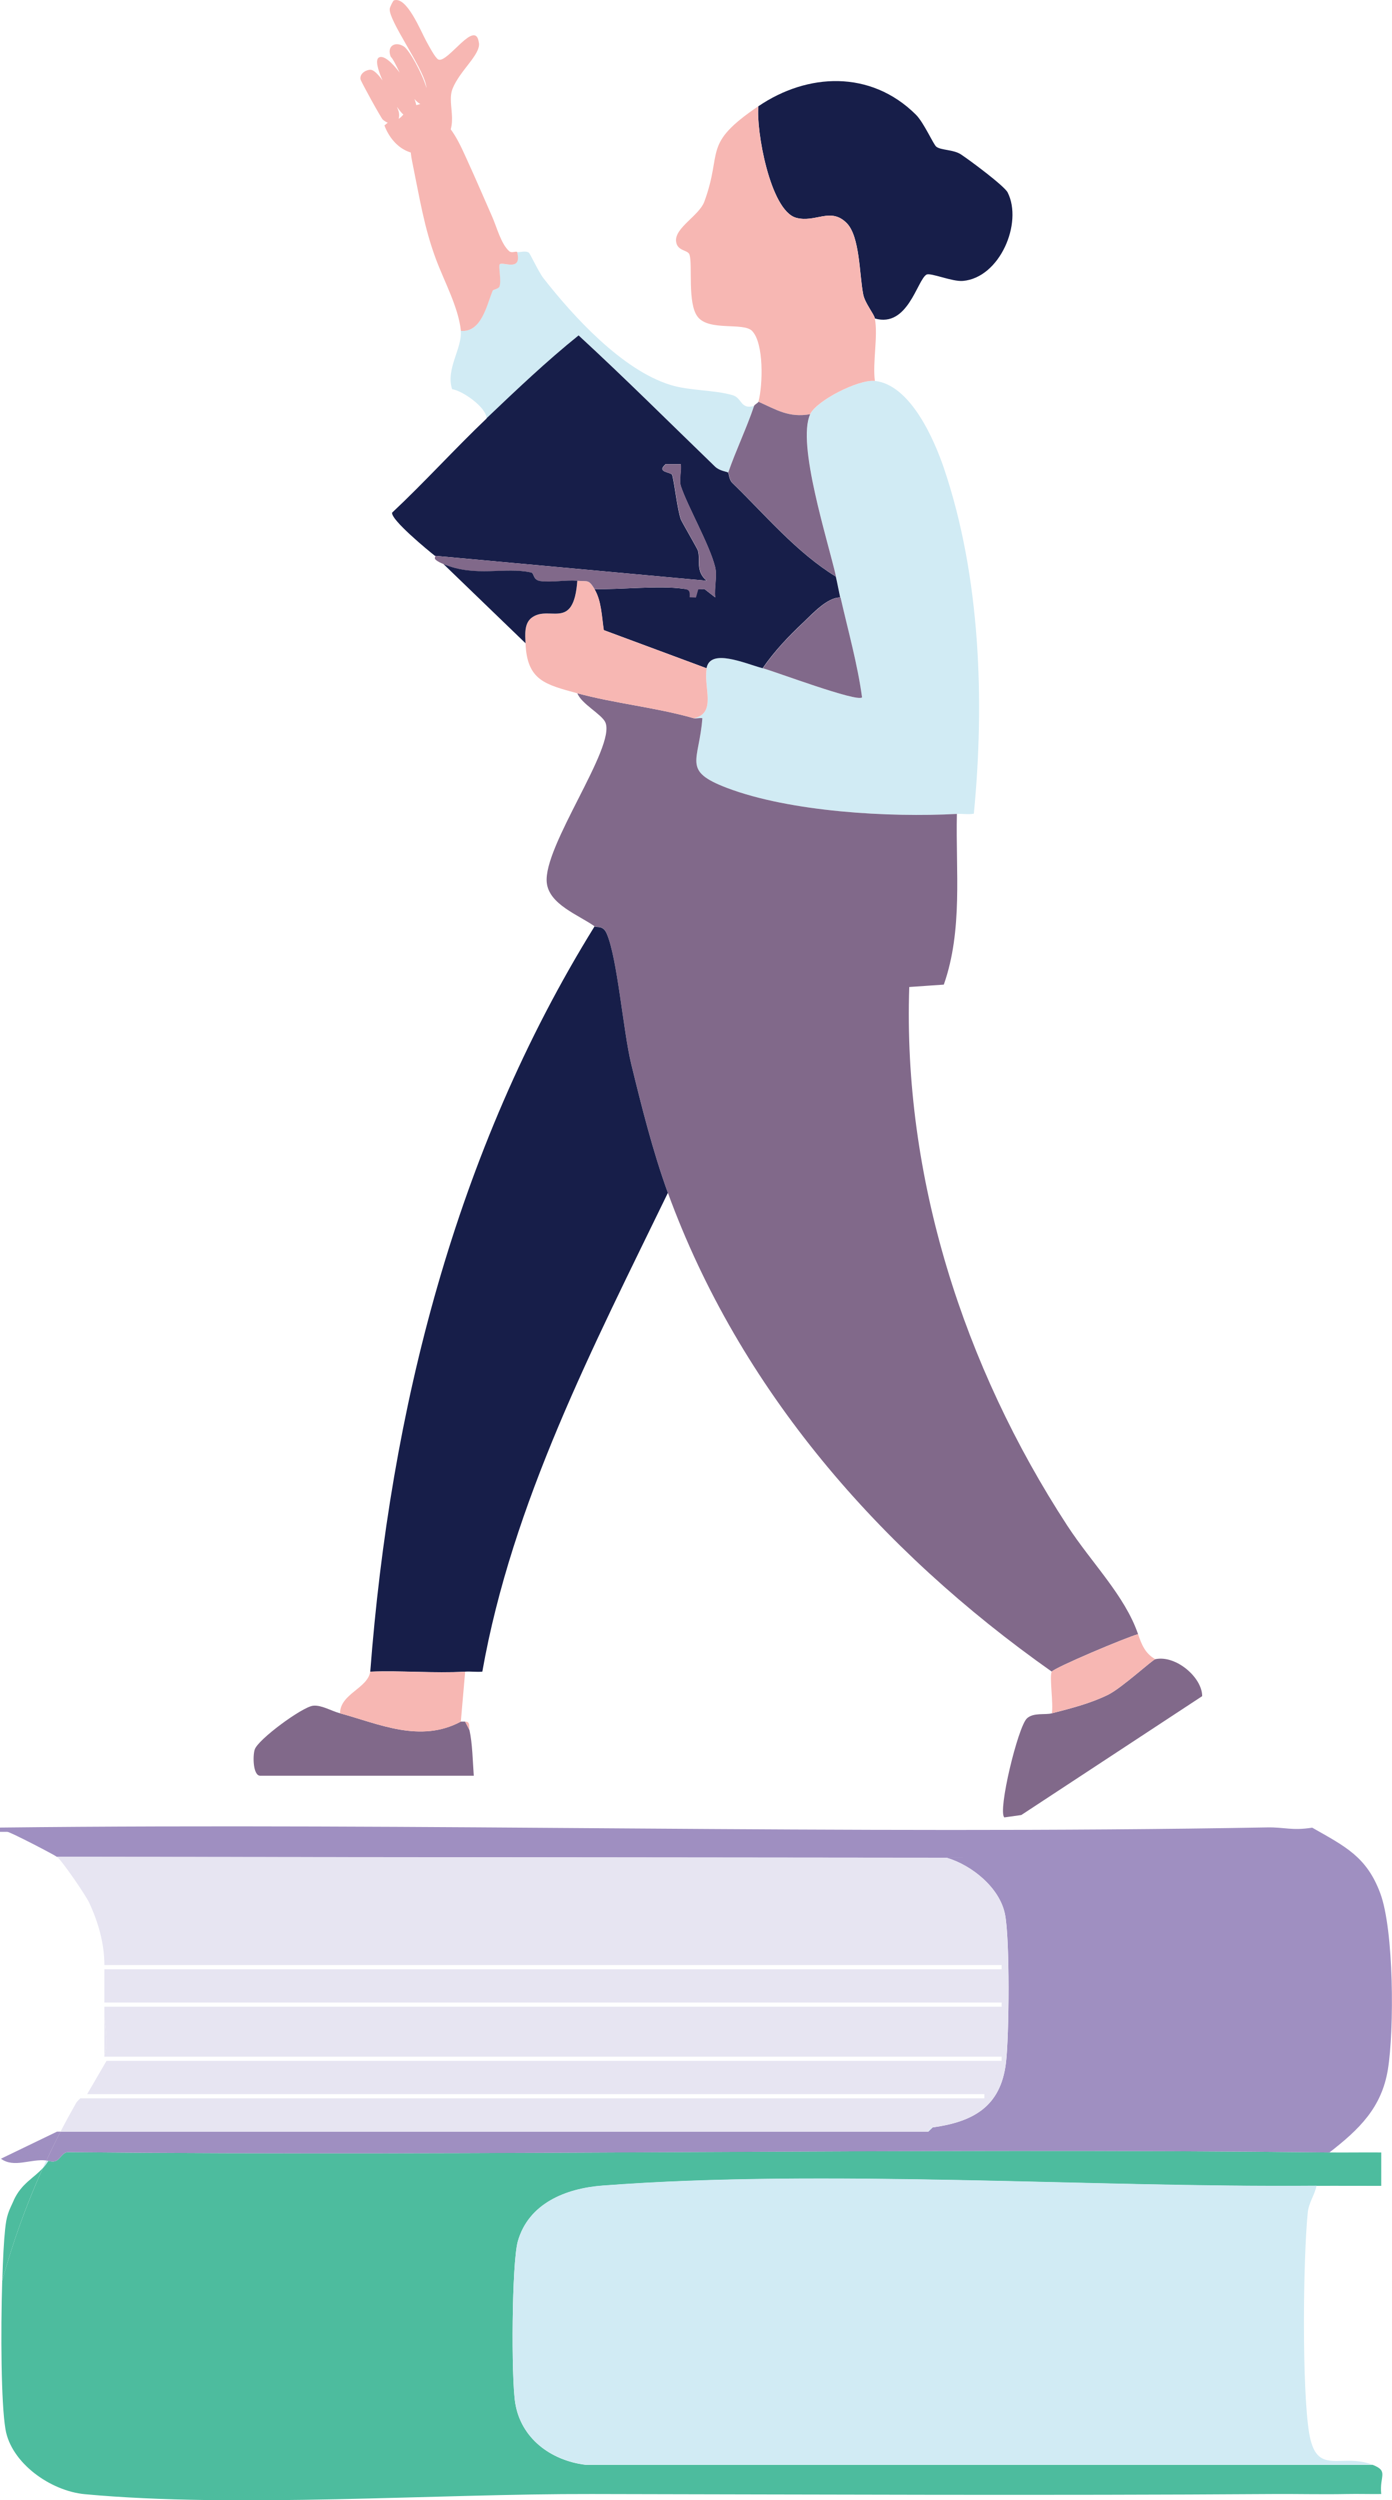 <?xml version="1.0" encoding="UTF-8"?>
<svg id="Layer_2" xmlns="http://www.w3.org/2000/svg" width="163.09" height="292.8" viewBox="0 0 163.09 292.8">
  <defs>
    <style>
      .cls-1 {
        fill: #81698a;
      }

      .cls-2 {
        fill: #f7b7b3;
      }

      .cls-3 {
        fill: #4dbc9e;
      }

      .cls-4 {
        fill: #9f8fc1;
      }

      .cls-5 {
        fill: #e7e5f2;
      }

      .cls-6 {
        fill: #d1ebf4;
      }

      .cls-7 {
        fill: #171e49;
      }
    </style>
  </defs>
  <g id="Layer_1-2">
    <g>
      <path class="cls-6" d="M102.51,44.61c-1.9-.21-6.85,2.31-7.58,3.9-1.59,3.48,2.08,14.8,3.03,19.02.18.81.32,1.63.51,2.44.88,3.88,1.99,7.75,2.52,11.7-.58.59-10.15-3.01-11.62-3.41-2.15-.59-6.14-2.37-6.57,0-.4,2.21,1.23,5.26-1.52,5.85.26.07.69-.07,1.01,0-.38,5.1-2.44,6.15,2.9,8.17,7.39,2.8,18.99,3.47,26.92,3.04.66-.04,1.33.1,1.99-.03,1.27-13.17.78-27.78-3.5-40.44-1.13-3.33-3.91-9.78-8.09-10.24Z" />
      <path class="cls-7" d="M88.86,12.43c-.3,2.77,1.37,12.21,4.41,13.07,2.26.64,4.02-1.29,5.93.62,1.56,1.57,1.48,6.03,1.94,8.36.2,1.03,1.27,2.29,1.37,2.82,3.86,1.11,4.95-4.51,6.04-5.14.46-.26,3.01.85,4.27.74,4.33-.38,7.04-6.79,5.24-10.36-.39-.77-4.47-3.8-5.48-4.46-.86-.57-2.31-.47-2.87-.89-.36-.27-1.44-2.8-2.41-3.77-5.31-5.26-12.72-4.87-18.44-.98Z" />
      <path class="cls-2" d="M88.86,12.43c-6.66,4.52-4.14,5.21-6.34,11.19-.61,1.64-3.49,3.06-3.31,4.65.13,1.18,1.4.96,1.58,1.57.37,1.21-.27,5.69.95,7.26,1.33,1.72,5.36.62,6.37,1.65,1.41,1.43,1.27,6.36.75,8.3,2.11.93,3.56,1.9,6.06,1.46.73-1.59,5.68-4.11,7.58-3.9-.28-2.22.39-5.23,0-7.31-.1-.53-1.17-1.8-1.37-2.82-.46-2.33-.38-6.8-1.94-8.36-1.9-1.91-3.66.02-5.93-.62-3.04-.86-4.7-10.3-4.41-13.07Z" />
      <path class="cls-6" d="M60.56,29.49c.63,2.42-1.69,1.1-2.03,1.46-.17.18.21,1.89-.02,2.58-.11.33-.74.35-.81.52-.68,1.68-1.3,4.9-3.72,4.7.2,2.03-1.78,4.44-1.01,6.83,1.19.16,4,2.1,4.04,3.41,3.47-3.3,7.04-6.7,10.79-9.71,5.44,5.01,10.67,10.22,15.98,15.36.53.51,1.43.6,1.53.7.92-2.65,2.13-5.14,3.03-7.8-1.58.45-1.4-.93-2.48-1.25-2.18-.65-5.03-.5-7.34-1.22-5.65-1.76-11.36-8.03-14.85-12.49-.55-.7-1.57-2.9-1.71-2.99-.44-.29-1.11.02-1.42-.08Z" />
      <path class="cls-2" d="M60.56,29.49c-.2-.07-.63.18-.91-.08-.96-.86-1.47-2.88-1.98-4.02-.96-2.17-1.89-4.36-2.88-6.52-.89-1.94-1.96-4.58-4.05-5.46-3.07-1.29-2.88,3.41-2.45,5.51.88,4.3,1.4,7.69,2.76,11.36.95,2.59,2.67,5.7,2.95,8.47,2.42.2,3.03-3.03,3.72-4.7.07-.17.7-.19.81-.52.23-.69-.16-2.4.02-2.58.34-.36,2.66.96,2.03-1.46Z" />
      <path class="cls-1" d="M88.86,47.05c-.04.14-.45.32-.51.49-.9,2.66-2.11,5.15-3.03,7.8.1.1.11.84.49,1.21,3.88,3.76,7.49,8.12,12.14,10.98-.95-4.22-4.62-15.54-3.03-19.02-2.51.44-3.96-.53-6.06-1.46Z" />
      <path class="cls-6" d="M5.66,253.05c-.2.32-.41.59-.64.84.13-.29.27-.58.41-.88.08,0,.15.02.23.03Z" />
      <path class="cls-1" d="M67.64,81.18c.47,1.26,2.88,2.47,3.29,3.43,1.25,2.87-7.32,14.51-6.87,18.76.27,2.55,3.69,3.76,5.6,5.11.27.19.98-.18,1.41.82,1.25,2.86,1.94,11.42,2.88,15.28,1.21,4.97,2.55,10.31,4.3,15.11,8.39,23,24.79,41.85,44.98,56.08.28-.46,8.77-4.04,10.11-4.39-1.56-4.53-5.4-8.28-8.3-12.72-12.17-18.67-19.26-40.84-18.51-63.07l4.05-.28c2.25-6.42,1.38-13.3,1.53-19.99-7.92.43-19.53-.24-26.92-3.04-5.34-2.03-3.28-3.08-2.9-8.17-.32-.07-.75.08-1.01,0-4.31-1.25-9.38-1.75-13.65-2.93Z" />
      <path class="cls-7" d="M69.66,108.49c-16.33,26.34-23.95,56.77-26.28,87.28,3.68-.15,7.44.21,11.12,0,.67-.04,1.35.06,2.01,0,3.5-19.79,13-38.07,21.74-56.07-1.75-4.8-3.09-10.14-4.3-15.11-.94-3.86-1.62-12.42-2.88-15.28-.44-1-1.15-.63-1.41-.82Z" />
      <path class="cls-7" d="M57.02,49c-3.76,3.58-7.28,7.48-11.08,11.04-.15.83,4.16,4.38,5.01,5.05l31.84,2.92c-1.35-1.12-.69-2.47-1.03-3.55-.07-.22-1.91-3.4-1.99-3.62-.43-1.25-.68-3.84-1.01-5.19-.1-.41-1.94-.27-.77-1.3h1.76c.11.8-.22,1.86.02,2.59.78,2.35,3.37,6.87,4.01,9.46.26,1.04-.12,2.44.01,3.56l-1.26-.98-.74.04s-.99.04-1.75-.07c-2.8-.41-7.37.12-10.4.04.82,1.35.86,3.28,1.09,4.8l12.05,4.47c.43-2.37,4.42-.59,6.57,0,1.37-1.99,3.02-3.73,4.79-5.39,1.05-.99,2.79-2.92,4.3-2.9-.18-.81-.32-1.63-.51-2.44-4.65-2.86-8.26-7.22-12.14-10.98-.38-.37-.39-1.11-.49-1.21s-1-.18-1.53-.7c-5.31-5.13-10.54-10.35-15.98-15.36-3.75,3.01-7.32,6.41-10.79,9.71Z" />
      <path class="cls-2" d="M67.64,68.02c-.43,5.99-3.29,2.75-5.36,4.34-.89.68-.75,2-.71,2.98.18,4.37,2.33,4.82,6.06,5.85,4.26,1.17,9.33,1.68,13.65,2.93,2.74-.59,1.11-3.64,1.52-5.85l-12.05-4.47c-.23-1.51-.27-3.45-1.09-4.8-.72-1.19-.81-.87-2.02-.98Z" />
      <path class="cls-1" d="M135.36,194.31c-.34.07-3.94,3.38-5.54,4.17-2.11,1.03-4.32,1.58-6.59,2.17-.79.21-2.15-.12-2.92.6-1.05,1-3.43,10.84-2.64,11.59l1.99-.28,21.19-13.92c0-2.2-3.09-4.84-5.49-4.33Z" />
      <path class="cls-1" d="M39.84,200.65c-1.03-.28-2.2-1-3.16-.89-1.29.15-6.48,3.97-6.84,5.14-.24.76-.2,3.06.65,3.06h25.02c-.12-1.61-.16-3.83-.51-5.36l-.51-.98h-.51c-4.75,2.54-9.57.28-14.15-.98Z" />
      <path class="cls-2" d="M43.38,195.77c-.31,1.97-3.53,2.59-3.54,4.88,4.59,1.25,9.4,3.52,14.15.98l.51-5.85c-3.67.21-7.44-.15-11.12,0Z" />
      <path class="cls-1" d="M69.66,68.99c3.03.08,7.6-.46,10.4-.04.76.11.77.32.74,1l.74.03.27-.95.74-.04,1.26.98c-.13-1.11.24-2.51-.01-3.56-.64-2.59-3.23-7.11-4.01-9.46-.24-.73.1-1.79-.02-2.59h-1.76c-1.17,1.02.66.88.77,1.29.33,1.35.58,3.95,1.01,5.19.08.22,1.92,3.4,1.99,3.62.34,1.08-.32,2.42,1.03,3.55l-31.84-2.92c.21.16-.61.3,1.01.98,3.82,1.6,7.14.29,10.26.99.4.09.16.86,1.08,1,1.25.19,2.95-.15,4.33-.04,1.21.1,1.3-.21,2.02.98Z" />
      <path class="cls-7" d="M51.97,66.07l9.6,9.26c-.04-.97-.18-2.29.71-2.98,2.07-1.58,4.92,1.65,5.36-4.34-1.38-.11-3.07.23-4.33.04-.92-.14-.68-.91-1.08-1-3.11-.7-6.44.6-10.26-.99Z" />
      <path class="cls-2" d="M123.23,195.77c-.31.49.22,3.89,0,4.88,2.27-.59,4.48-1.14,6.59-2.17,1.59-.78,5.19-4.09,5.54-4.17-1.19-.65-1.62-1.75-2.02-2.93-1.33.35-9.82,3.93-10.11,4.39Z" />
      <path class="cls-2" d="M55,202.6c-.08-.37.14-1-.51-.98l.51.98Z" />
      <path class="cls-3" d="M5.66,253.05c1.35.46,1.34-.87,2.25-1.01,49.27.5,98.59-.55,147.85.04,2.02.02,4.05-.02,6.07,0v3.91c-2.52.01-5.06-.02-7.58,0-26.68.22-57.61-2-83.66-.02-4.32.33-8.66,2.09-9.92,6.52-.71,2.5-.79,15.99-.3,18.97.67,4.04,4.06,6.67,8.22,7.2h92.23c1.93.75.78,1.29,1.01,3.42-1.34.02-2.7-.03-4.05,0-2.85.06-5.74-.02-8.59,0-26.6.19-53.25.05-79.85,0-18.37-.04-41.69,1.66-59.4.02-4.04-.38-8.64-3.66-9.3-7.61-.51-3.05-.57-11.25-.38-17.39,1.23-4.47,2.81-8.87,4.76-13.18.23-.25.44-.52.64-.84Z" />
      <path class="cls-3" d="M1.61,257.67c.92-1.98,2.3-2.54,3.42-3.78-1.96,4.32-3.53,8.71-4.76,13.18.07-2.51.19-4.67.33-6,.16-1.56.38-2.04,1.02-3.4Z" />
      <path class="cls-6" d="M160.82,288.65c-3.77-1.45-6.61,1.48-7.45-3.79s-.7-20.2-.15-25.73c.12-1.2.8-2.03,1.03-3.16-26.68.22-57.61-2-83.66-.02-4.32.33-8.66,2.09-9.92,6.52-.71,2.5-.79,15.99-.3,18.97.67,4.04,4.06,6.67,8.22,7.2h92.23Z" />
      <path class="cls-4" d="M108.76,249.64l.51-.49c4.75-.66,7.97-2.42,8.59-7.56.38-3.15.48-14.55-.12-17.44-.63-3.06-3.83-5.69-6.82-6.58l-104.25-.11c-.32-.25-5.48-2.93-5.81-2.93H0c0-.17,0-.33,0-.5,49.47-.59,99,.88,148.46-.02,2.06-.04,2.9.41,5.28.03,3.84,2.19,6.37,3.38,7.97,7.67,1.61,4.3,1.65,15.98.9,20.64-.73,4.49-3.36,7.02-6.85,9.73-49.26-.58-98.58.47-147.85-.04-.91.14-.9,1.47-2.25,1.01-.08-.01-.15-.02-.23-.03.53-1.13,1.08-2.26,1.66-3.38h101.67Z" />
      <path class="cls-4" d="M.11,252.81l6.57-3.17h.42c-.58,1.12-1.14,2.25-1.66,3.38-1.82-.23-3.81.92-5.33-.21Z" />
      <path class="cls-1" d="M98.47,69.97c-1.52-.02-3.25,1.92-4.3,2.9-1.77,1.66-3.43,3.4-4.79,5.39,1.47.4,11.04,4,11.62,3.41-.54-3.95-1.64-7.82-2.52-11.7Z" />
      <path class="cls-5" d="M12.23,240.68v-4.47c.19,1.68.44,3.25,0,4.47Z" />
      <path class="cls-5" d="M9.45,245.74h105.88s0-.49,0-.49H10.21s2.27-3.9,2.27-3.9h104.87s0-.49,0-.49H12.23v-.18c.44-1.22.19-2.79,0-4.47v-1.2h105.12s0-.49,0-.49H12.23v-3.9h105.12s0-.49,0-.49H12.23c0-2.54-.72-5.02-1.78-7.3-.39-.85-3.16-4.9-3.78-5.38l104.25.11c2.99.89,6.2,3.53,6.82,6.58.59,2.89.5,14.29.12,17.44-.62,5.14-3.84,6.89-8.59,7.56-.23.03-.44.27-.51.49H7.1c.59-1.15,1.22-2.29,1.86-3.42.25-.29.44-.48.5-.48Z" />
      <path class="cls-6" d="M108.76,249.64l.51-.49c-.23.03-.44.27-.51.49Z" />
      <path class="cls-2" d="M56.11,5.04c-.36-3-3.65,2.41-4.75,1.93-.36-.16-1.13-1.63-1.4-2.12-.67-1.21-2.31-5.35-3.82-4.8-.08.03-.46.76-.48,1-.11,1.37,3.76,6.67,4.24,8.84.04.16.06.3.08.44-.56-1.86-2.04-4.47-2.65-4.88-1.03-.67-2.05-.05-1.55,1.19.27.27.63,1.01,1.05,1.87-.9-1.2-1.88-2.08-2.43-1.78-.46.25-.15,1.4.42,2.69-.51-.71-1.03-1.24-1.4-1.25-.5-.02-1.31.43-1.18,1.12.05.27,2.41,4.54,2.61,4.72.19.16.38.28.58.36l-.39.32c1.07,2.84,3.8,4.24,6.11,2.62,3.14-2.21,1.06-4.91,1.88-6.94.88-2.15,3.25-3.94,3.09-5.33ZM46.71,13.91c.05-.18.07-.38.04-.65-.02-.17-.11-.44-.24-.75.29.42.56.75.75.9-.16.19-.33.37-.55.5ZM48.77,12.31c-.04-.22-.12-.46-.21-.72.23.28.46.48.69.59-.15.05-.31.09-.47.13Z" />
    </g>
  </g>
</svg>